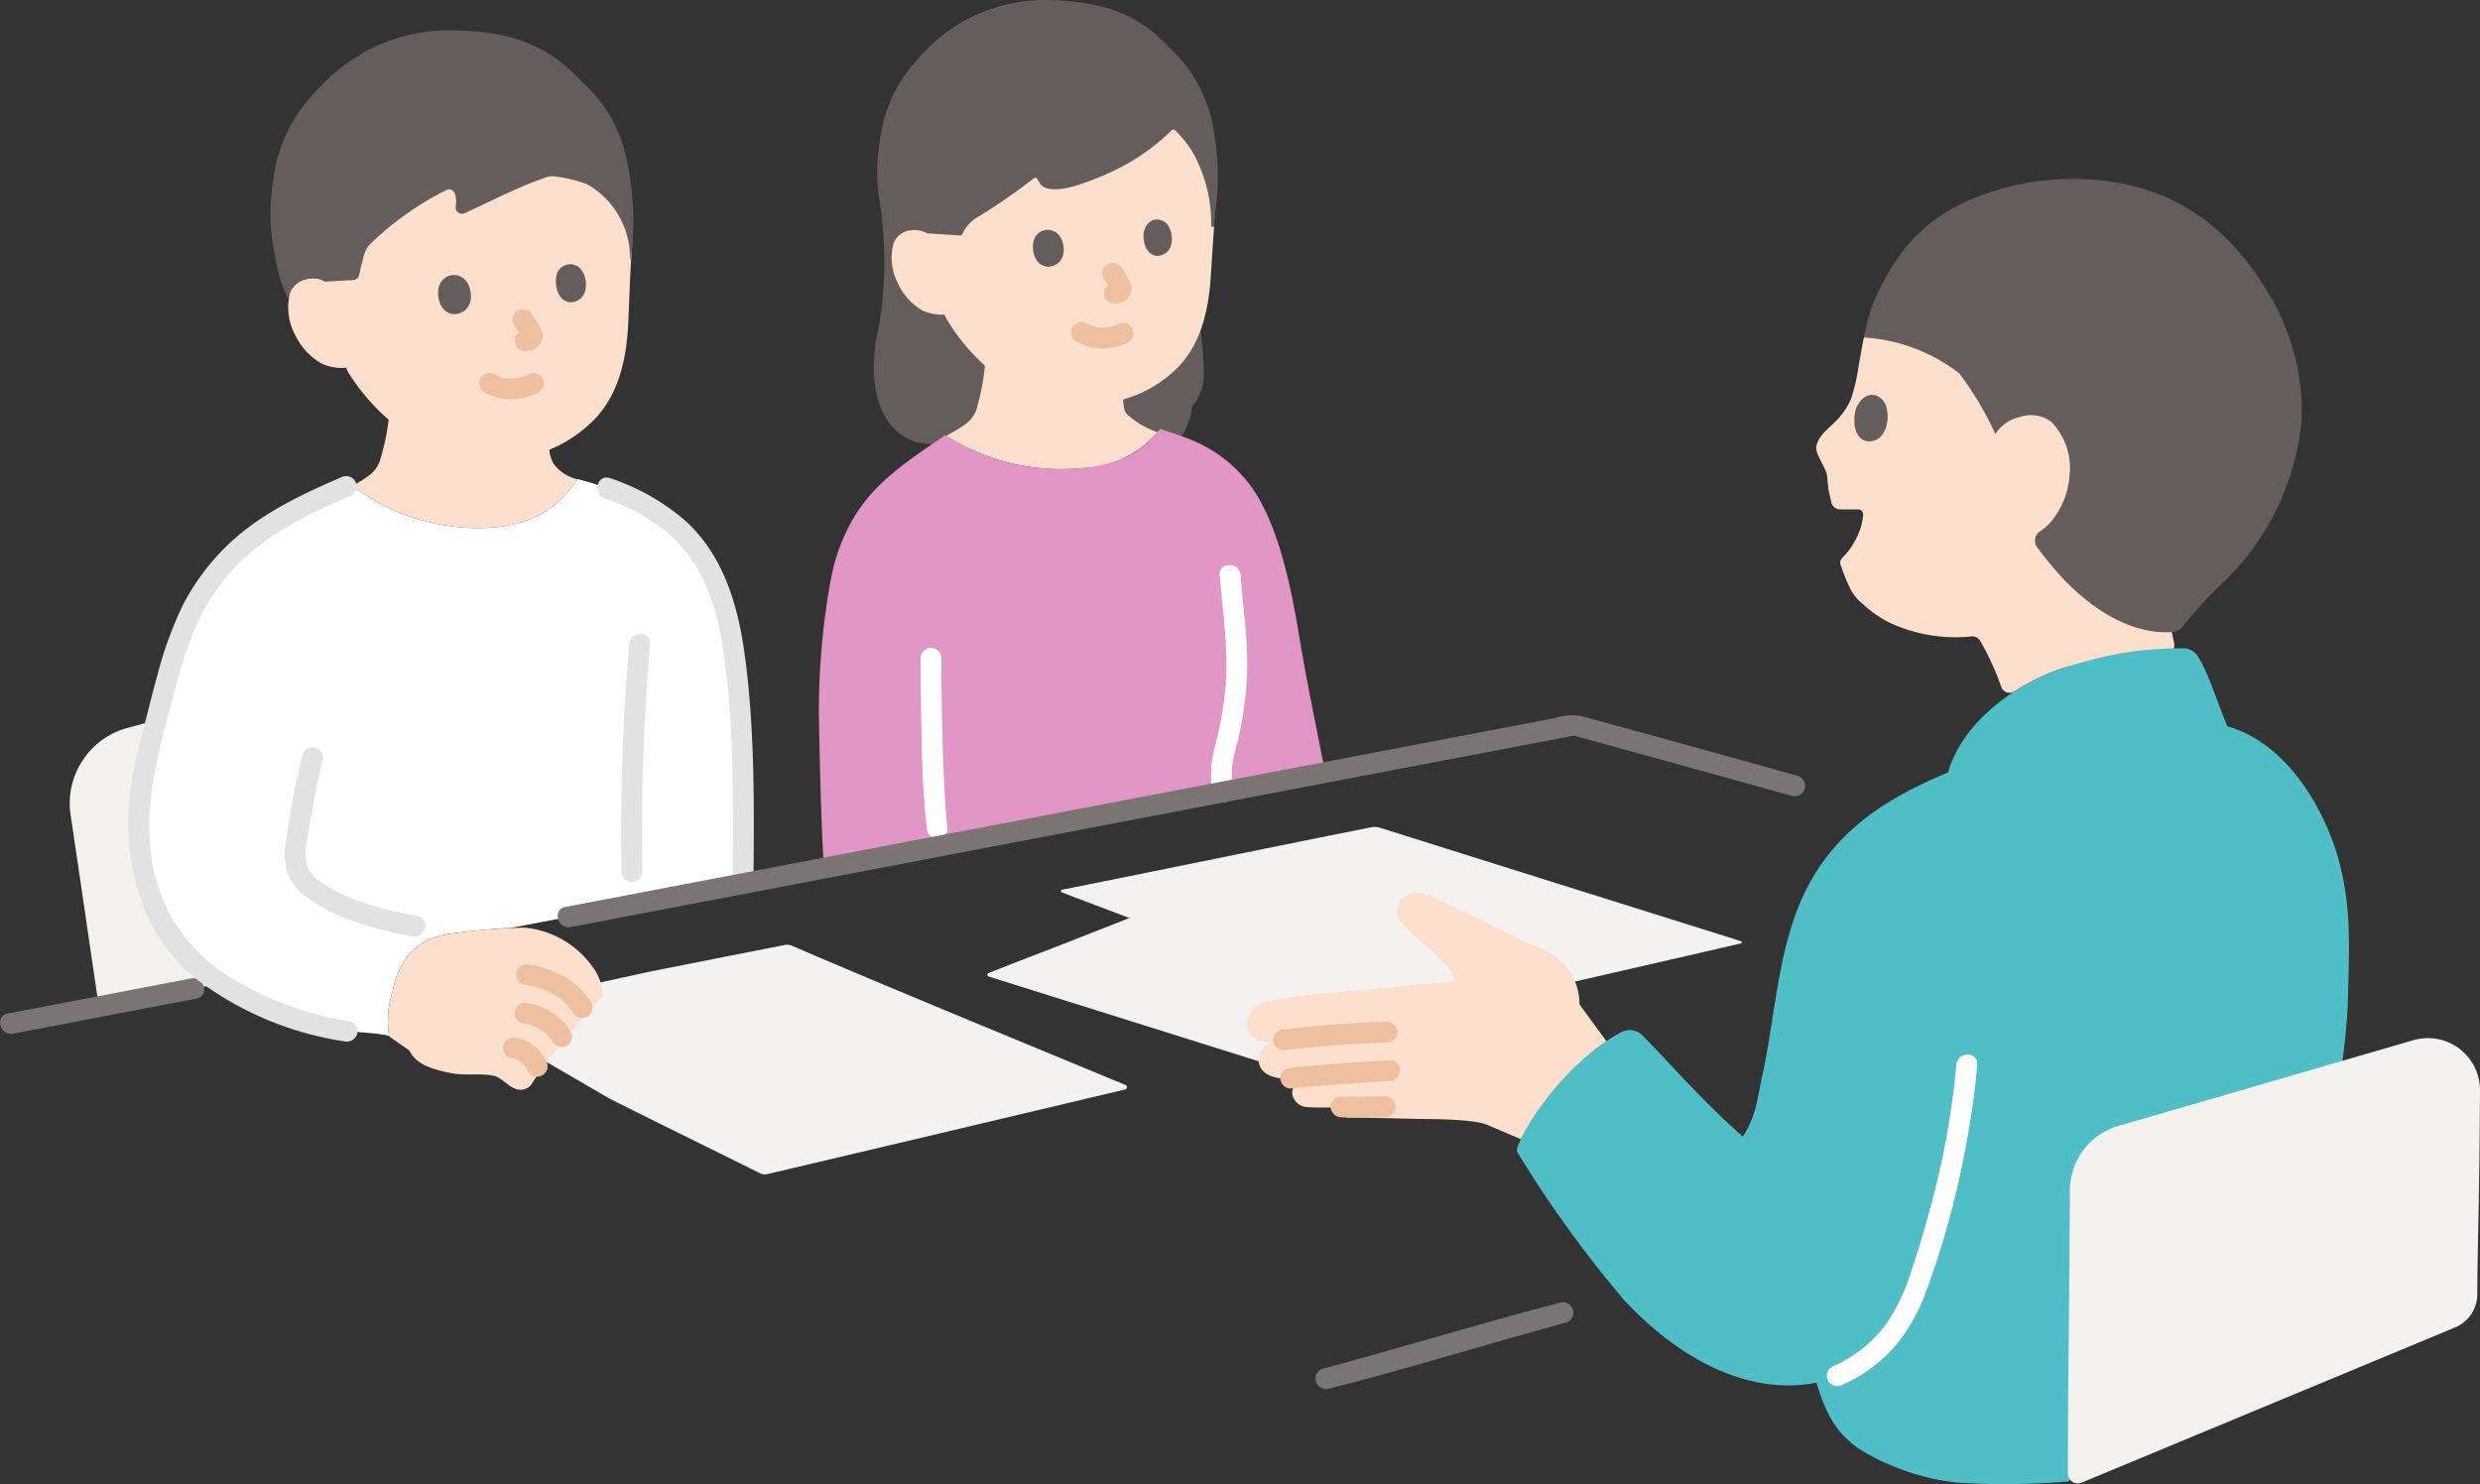 <svg id="c" xmlns="http://www.w3.org/2000/svg" width="230" height="137.636" viewBox="0 0 230 137.636">
  <rect x="0" y="0" width="230" height="137.636" fill="#333333" stroke="none"/>
  <g id="d" transform="translate(0 0)">
    <path id="パス_2659" data-name="パス 2659" d="M16.35,163.274l14.171-2.712a.247.247,0,0,0,.2-.277l-3.674-24.779a.245.245,0,0,0-.306-.2L18.6,137.512a7.257,7.257,0,0,0-5.1,8.142c.759,5.051,2.046,13.917,2.565,17.419a.24.24,0,0,0,.285.2Z" transform="translate(-6.935 -69.959)" fill="#f3f2ef"/>
    <path id="パス_2660" data-name="パス 2660" d="M59.664,32.542c1.662-3.284,5.671-6.426,14.969-6.27,14.056.236,12.532,10.755,12.532,10.755-.157,2.268-.215,4.532-.314,6.617-.172,3.617-1.066,6.933-3.455,9.149a12.377,12.377,0,0,1-3.86,2.5c.014.13.022.2.022.2a3.065,3.065,0,0,0,.42,1.168,3.983,3.983,0,0,0,2.17,1.382c-2.117,3.127-4.913,4.468-9.031,4.508a19.473,19.473,0,0,1-11.856-3.909,10.622,10.622,0,0,0,1.524-.943,2.853,2.853,0,0,0,1.035-1.363,22.58,22.58,0,0,0,.82-3.819,19.811,19.811,0,0,1-2.8-3.012s-.711-.961-1.021-1.516l-.126-.307a4.379,4.379,0,0,1-2.226-.358,5.986,5.986,0,0,1-2.421-2.516,5.574,5.574,0,0,1-.56-4.078,2.062,2.062,0,0,1,1.637-1.285,2.284,2.284,0,0,1,1.669.26,11.437,11.437,0,0,1,.876-7.164Z" transform="translate(-28.592 -13.582)" fill="#fce0cd"/>
    <path id="パス_2661" data-name="パス 2661" d="M60.722,133.651l.46-.027,21.511-4.108c.055-7.413.141-15.135-.956-22.176C80.376,98.6,76.385,94.433,67.36,92c-2.119,3.15-4.92,4.5-9.055,4.542a19.434,19.434,0,0,1-12.014-4.033c-6.289,2.7-10.9,5-14.379,11.045-2.015,3.506-3.241,9.493-4.312,13.5a23.955,23.955,0,0,0-.258,12.337,16.693,16.693,0,0,0,3.461,6.55c3.262,3.732,10.188,6.5,15.164,7.272,0,0,3.9.239,3.9.48a9.061,9.061,0,0,1,.323-4.2,7.356,7.356,0,0,1,1.777-3.688,6.367,6.367,0,0,1,3.088-1.559c1.179-.213,3.84-.49,5.663-.6Z" transform="translate(-13.78 -47.57)" fill="#fff"/>
    <path id="パス_2662" data-name="パス 2662" d="M183.356,41.88a87.755,87.755,0,0,1-11.566-.86c-4.716-1.513-4.252-7.925-3.527-10.636a35.959,35.959,0,0,0,.091-11.649c-.092-.674-.176-1.279-.219-1.735a20.13,20.13,0,0,1,.42-5.03A13.016,13.016,0,0,1,171.877,5.5,15.424,15.424,0,0,1,184.017,0c4.735.113,8.168,1.133,11.2,4.412a13.215,13.215,0,0,1,4.093,7.543,24.756,24.756,0,0,1,.193,7.551c-.214,2.2-.869,9.731-1.406,11.173a27.246,27.246,0,0,1,.31,4.387,4.406,4.406,0,0,1-1.087,2.635s-.291,3.879-3.349,4.067c-2.935.18-10.611.107-10.611.107Z" transform="translate(-86.769 0)" fill="#645d5c"/>
    <path id="パス_2663" data-name="パス 2663" d="M174.555,34.5a.291.291,0,0,1-.046-.006,2.579,2.579,0,0,0-1.54-.276,1.937,1.937,0,0,0-1.565,1.171,5.236,5.236,0,0,0,.436,3.841,5.615,5.615,0,0,0,2.218,2.416,4.086,4.086,0,0,0,2.226.37c-.643-.429.892,1.753.892,1.753a18.537,18.537,0,0,0,2.615,2.933.221.221,0,0,1,.071.188,22.727,22.727,0,0,1-.769,3.913,2.82,2.82,0,0,1-1.01,1.381,14.519,14.519,0,0,1-1.817,1.094,19.844,19.844,0,0,0,12.545,3,9.562,9.562,0,0,0,7.073-3.336,7.8,7.8,0,0,1-2.717-1.556,1.11,1.11,0,0,1-.294-.341,1.459,1.459,0,0,1-.115-.443l-.076-.509a.211.211,0,0,1,.154-.235,11.253,11.253,0,0,0,4.509-2.531c2.292-2.028,3.2-5.122,3.446-8.513.111-1.556.2-3.219.331-4.905l-.278-.038a13.226,13.226,0,0,0-1.032-5.49,9.264,9.264,0,0,0-2.352-3.467.207.207,0,0,0-.269.027,19.786,19.786,0,0,1-5.575,3.846,25.215,25.215,0,0,1-3.421,1.325c-.723.222-2.709.664-3.238-.263,0,0-.057-.094-.129-.217s-.108-.235-.243-.285c-.126-.01-.215.067-.331.161a53.923,53.923,0,0,1-5.313,3.642,3.654,3.654,0,0,0-1.176,1.42.212.212,0,0,1-.206.127l-3-.194Z" transform="translate(-88.524 -12.861)" fill="#fce0cd"/>
    <path id="パス_2664" data-name="パス 2664" d="M158.684,94.91c-.132.507-.259,1.08-.377,1.7a68.9,68.9,0,0,0-1.057,11.934c.058,3.863.193,10.122.473,14.56l46.477-8.87c-.652-3.434-1.671-8.229-2.381-12.522-.787-4.747-1.994-10.851-4.766-14.381a12.911,12.911,0,0,0-5.554-4.057c-.425-.184-1.745-.621-1.745-.621l-.862-.285c-1.771,2.454-4.436,3.4-7.3,3.635a19.838,19.838,0,0,1-12.614-3.047c-5.388,3.608-8.225,5.744-10.036,11.072-.089.264-.176.559-.261.882Z" transform="translate(-81.308 -42.59)" fill="#e296c6"/>
    <path id="パス_2665" data-name="パス 2665" d="M59.488,8.57a15.924,15.924,0,0,1,8.984-2.737c5.2,0,8.96,1.066,12.344,4.752a13.306,13.306,0,0,1,4.235,7.594,26.342,26.342,0,0,1,.265,9.034l-.08-1.144A7.88,7.88,0,0,0,81.3,20.1a12.965,12.965,0,0,0-3.016-.723,1.572,1.572,0,0,0-.723.067l-.252.085c-2.286.767-5.534,2.434-7.353,3.254a.594.594,0,0,1-.843-.616,2.583,2.583,0,0,0-.031-1.049c-.1-.441-.467-.64-.765-.514a28.661,28.661,0,0,0-7.038,4.954,2.192,2.192,0,0,0-.637,1.032c-.181.635-.328,1.179-.479,1.919a.6.6,0,0,1-.553.48l-2.564.148a2.284,2.284,0,0,0-1.669-.26,2.062,2.062,0,0,0-1.637,1.285,2.618,2.618,0,0,0-.143.578c-1-1.73-1.43-4.893-1.609-6.419a21.524,21.524,0,0,1,.324-5.365A13.822,13.822,0,0,1,55.69,11.99a18.873,18.873,0,0,1,3.8-3.42Z" transform="translate(-26.852 -3.016)" fill="#645d5c"/>
    <path id="パス_2666" data-name="パス 2666" d="M115.386,93.626a18.637,18.637,0,0,1,5.643,3.033,13.494,13.494,0,0,1,3.566,4.61,23.129,23.129,0,0,1,1.821,6.612,85.347,85.347,0,0,1,.792,9.7c.125,3.789.095,7.581.066,11.371a.966.966,0,0,0,1.932,0c.052-6.98.125-14-.833-20.927-.636-4.606-2.022-9.233-5.611-12.419a20.712,20.712,0,0,0-6.862-3.844c-1.172-.421-1.677,1.445-.513,1.863h0Z" transform="translate(-59.323 -47.417)" fill="#e2e2e2"/>
    <path id="パス_2667" data-name="パス 2667" d="M176.793,125.444c0,2.492.04,4.985.105,7.476a79.493,79.493,0,0,0,.5,8.5.972.972,0,0,0,1.188.675.992.992,0,0,0,.675-1.188c.03.223-.018-.161-.022-.2q-.023-.2-.043-.406c-.03-.3-.055-.606-.078-.91-.051-.663-.09-1.326-.124-1.99-.079-1.546-.13-3.093-.17-4.641-.063-2.439-.105-4.88-.1-7.321a.966.966,0,0,0-1.932,0h0Z" transform="translate(-91.415 -64.382)" fill="#fff"/>
    <path id="パス_2668" data-name="パス 2668" d="M233.371,109.449c.245,3.3.8,6.585.572,9.9a31.4,31.4,0,0,1-.838,5.289,17.059,17.059,0,0,0-.519,2.54,15.31,15.31,0,0,0,.056,2.4c.084,1.233,2.016,1.243,1.932,0a15.945,15.945,0,0,1-.063-2.308,17.564,17.564,0,0,1,.559-2.55,34.586,34.586,0,0,0,.8-5.371c.228-3.315-.326-6.6-.572-9.9-.092-1.232-2.024-1.242-1.932,0h0Z" transform="translate(-120.25 -56.113)" fill="#fff"/>
    <path id="パス_2669" data-name="パス 2669" d="M210.017,62.048c-.056.031-.114.059-.171.089-.114.059.067-.029.092-.037-.041.013-.082.032-.122.046a3.744,3.744,0,0,1-.421.122q-.125.029-.252.05c-.038.006-.077.01-.114.018.037-.008.218-.025.083-.013-.165.015-.329.028-.5.028a4.218,4.218,0,0,1-.455-.021c-.218-.022.2.035-.014,0-.077-.014-.154-.03-.229-.051s-.135-.039-.2-.063c-.038-.014-.077-.035-.116-.045.053.014.167.074.051.019-.24-.114-.484-.218-.729-.321a.966.966,0,0,0-.744.1.965.965,0,0,0-.346,1.321,1.144,1.144,0,0,0,.577.444c-.1-.043-.127-.054-.011,0l.125.057c.091.042.182.084.274.124a4.206,4.206,0,0,0,.657.243,4.824,4.824,0,0,0,1.22.131,4.944,4.944,0,0,0,2.319-.567.966.966,0,1,0-.975-1.668h0Z" transform="translate(-106.364 -31.969)" fill="#efc0a0"/>
    <path id="パス_2670" data-name="パス 2670" d="M198.408,45.265c-.165.7.076,2.254,1.376,2.3,1.706-.123,1.671-2.025,1.038-2.878A1.354,1.354,0,0,0,198.408,45.265Z" transform="translate(-102.569 -22.83)" fill="#645d5c"/>
    <path id="パス_2671" data-name="パス 2671" d="M219.634,43.244c-.15.688.075,2.232,1.274,2.282,1.573-.118,1.537-2,.95-2.847-.48-.693-1.775-.906-2.225.565Z" transform="translate(-113.546 -21.792)" fill="#645d5c"/>
    <path id="パス_2672" data-name="パス 2672" d="M211.825,51.948c.126.194.247.391.366.589a6.569,6.569,0,0,1,.364.655l-.1-.231a.718.718,0,0,1,.048.161l-.034-.257a.408.408,0,0,1,0,.077l.034-.257a.206.206,0,0,1-.012.048l.1-.231a.2.2,0,0,1-.023.045l.151-.2a.812.812,0,0,1-.137.133l.2-.151a.733.733,0,0,1-.136.079l.231-.1a.834.834,0,0,1-.2.051l.257-.034c-.126.016-.254.028-.38.052a.972.972,0,0,0-.577.444.965.965,0,0,0,.346,1.321l.231.1a.975.975,0,0,0,.513,0l.051-.008-.257.034a2.448,2.448,0,0,0,.509-.085,1.7,1.7,0,0,0,.679-.422,1.221,1.221,0,0,0,.316-.53,1.3,1.3,0,0,0,.008-.627,1.942,1.942,0,0,0-.223-.544c-.2-.374-.422-.736-.652-1.091a1.018,1.018,0,0,0-.577-.444.987.987,0,0,0-.744.1.965.965,0,0,0-.346,1.321h0Z" transform="translate(-109.463 -26.11)" fill="#efc0a0"/>
    <path id="パス_2673" data-name="パス 2673" d="M96.585,71.757c-.059.035-.119.069-.18.1a.553.553,0,0,0-.1.046c.149-.117.149-.06.052-.023a4,4,0,0,1-.445.14c-.169.043-.342.062-.511.1.044-.01.2-.023.071-.011l-.124.012q-.139.012-.279.015a4.524,4.524,0,0,1-.485-.011l-.117-.011c-.127-.008.208.035.085.012-.082-.016-.164-.028-.245-.048s-.144-.038-.215-.062-.189-.1-.253-.1l.1.042-.1-.043-.134-.058c-.155-.066-.31-.132-.467-.194a.97.97,0,0,0-1.188.675.993.993,0,0,0,.675,1.188c.027.011.219.091.087.034l.052.023c.153.066.307.133.461.2a3.2,3.2,0,0,0,.522.17,5.058,5.058,0,0,0,1.285.113,5.2,5.2,0,0,0,2.426-.641.966.966,0,0,0-.975-1.668h0Z" transform="translate(-47.583 -37.033)" fill="#efc0a0"/>
    <path id="パス_2674" data-name="パス 2674" d="M84.188,54c-.175.74.081,2.4,1.465,2.451,1.816-.131,1.78-2.156,1.1-3.065A1.442,1.442,0,0,0,84.188,54Z" transform="translate(-43.507 -27.311)" fill="#645d5c"/>
    <path id="パス_2675" data-name="パス 2675" d="M106.79,51.893c-.159.718.079,2.329,1.349,2.381,1.666-.124,1.628-2.088,1.007-2.971a1.3,1.3,0,0,0-2.357.59Z" transform="translate(-55.196 -26.239)" fill="#645d5c"/>
    <path id="パス_2676" data-name="パス 2676" d="M98.571,60.858c.142.207.278.418.412.63a5.655,5.655,0,0,1,.408.7l-.1-.231a.731.731,0,0,1,.042.142l-.034-.257a.471.471,0,0,1,0,.083l.034-.257a.32.32,0,0,1-.022.076l.1-.231a.223.223,0,0,1-.03.046l.151-.2a1.158,1.158,0,0,1-.126.123l.2-.151a.758.758,0,0,1-.165.1l.231-.1a2.076,2.076,0,0,1-.322.071.966.966,0,0,0-.231,1.765,1.06,1.06,0,0,0,.744.1,2.547,2.547,0,0,0,.277-.055,1.754,1.754,0,0,0,.685-.405,1.228,1.228,0,0,0,.409-.967,1.881,1.881,0,0,0-.263-.8c-.224-.4-.473-.785-.731-1.163a1.031,1.031,0,0,0-.577-.444.986.986,0,0,0-.744.1.974.974,0,0,0-.444.577.961.961,0,0,0,.1.744h0Z" transform="translate(-50.902 -30.718)" fill="#efc0a0"/>
    <path id="パス_2677" data-name="パス 2677" d="M118.243,202.623c-4.978-2.477-10.52-5.179-13.958-6.923l-.04-.022-11.362-6.607a1.041,1.041,0,0,1,.3-1.917l14.968-3.253c3.788-.749,7.959-1.578,12.417-2.448a1.057,1.057,0,0,1,.623.066c7.741,3.354,22.464,9.4,30.947,12.923a.217.217,0,0,1-.031.413c-3.908.926-23.982,5.69-33.189,7.849a.993.993,0,0,1-.677-.08Z" transform="translate(-47.759 -93.814)" fill="#f3f2ef"/>
    <path id="パス_2678" data-name="パス 2678" d="M266.809,169.408c-3.5-1.1-29.828-9.361-33.455-10.516a1.652,1.652,0,0,0-.829-.047c-8.16,1.614-18.087,3.677-28.685,5.791a.128.128,0,0,0-.024.244c3.753,1.442,31.451,11.88,31.451,11.88a.245.245,0,0,0,.133.008c9.418-2.084,28.43-6.465,31.4-7.151a.109.109,0,0,0,.01-.211Z" transform="translate(-105.347 -82.119)" fill="#f3f2ef"/>
    <path id="パス_2679" data-name="パス 2679" d="M206.475,173.437a.244.244,0,0,0-.171,0l-9.24,3.626c-1.421.559-4.941,1.9-7.331,2.857a.17.17,0,0,0,.011.321c4.229,1.323,36.069,11.326,36.069,11.326a10.128,10.128,0,0,0,2.65-.748l-.919-9.748a.244.244,0,0,0-.162-.208l-20.908-7.429Z" transform="translate(-98.051 -89.673)" fill="#f3f2ef"/>
    <path id="パス_2680" data-name="パス 2680" d="M239.6,184.045a2.172,2.172,0,0,1,.192-1.329,2.236,2.236,0,0,1,1.663-1.2,52.92,52.92,0,0,1,6.159-.8c3.866-.346,5.812-.516,10.6-1l.6-.062-.3-.783a12.253,12.253,0,0,0-2.717-2.736,17.457,17.457,0,0,1-2.1-2.08,1.665,1.665,0,0,1,.153-1.972,2.082,2.082,0,0,1,2.455-.376c3.434,1.368,8.049,3.971,10.962,5.128a5.5,5.5,0,0,1,3.086,4.979l2.5,3.417a26.319,26.319,0,0,0-7.928,9.088l-3.143-1.337c-1.368-.564-5.473-.524-6.573-.55-2.071-.048-4.239-.1-6.492-.128l-.233-.93c-1.536.014-2.982.012-3.395-.029a1.489,1.489,0,0,1-1.374-1.191,1.586,1.586,0,0,1,1.044-1.563l.18-.062-1.353.131c-1.881.183-3.073-.611-2.988-1.839a1.762,1.762,0,0,1,1.277-1.461l-.531-.059c-1.132-.125-1.613-.654-1.74-1.252Z" transform="translate(-123.871 -88.666)" fill="#fce0cd"/>
    <path id="パス_2681" data-name="パス 2681" d="M381.721,89.565s.111.625.269,1.3a.819.819,0,0,1-.753,1,41.237,41.237,0,0,0-9.566,1.308,19.936,19.936,0,0,0-4.5,2.162.82.82,0,0,1-1.215-.41l-.232-.636a23.966,23.966,0,0,0-1.754-3.684.818.818,0,0,0-.785-.37,14.448,14.448,0,0,1-7.448-1.212,10.283,10.283,0,0,1-2.629-1.8,4.335,4.335,0,0,1-1.348-1.831,15.949,15.949,0,0,1-.735-1.892c-.068-.215.112-.487.271-.647a5.169,5.169,0,0,0,.981-1.3,5.97,5.97,0,0,0,.873-2.575.478.478,0,0,0-.445-.524c-.513,0-1.172,0-1.7,0a.822.822,0,0,1-.812-.681l-.255-1.091-.006-.038c-.053-.553-.076-.735-.129-1.291-.07-.731-1.107-1.991-1-2.717.177-1.169,1.51-1.916,2.229-2.829a6.289,6.289,0,0,0,.995-1.628,16.692,16.692,0,0,0,.691-2.977c.159-.877.3-1.711.459-2.526a.793.793,0,0,1,.15-.335c.625-.812,3.914-4.142,13.332.234,10.624,4.936,15.064,26.99,15.064,26.99Z" transform="translate(-180.353 -31.212)" fill="#fce0cd"/>
    <path id="パス_2682" data-name="パス 2682" d="M370.307,35.369c-6.123,1.848-9.129,5.129-11.413,10.27a19.924,19.924,0,0,0-.962,3.418,15.983,15.983,0,0,1,8.876,3.35,30.24,30.24,0,0,1,3.323,5.6,3.611,3.611,0,0,1,2.214-1.559,3.178,3.178,0,0,1,2.962.42,6.123,6.123,0,0,1,1.71,4.929,7.586,7.586,0,0,1-1.719,4.339,4.939,4.939,0,0,1-1.032.9,1.047,1.047,0,0,0-.245,1.5,33.7,33.7,0,0,0,2.553,3.062c2.475,2.516,5.946,4.992,9.87,4.784a1.491,1.491,0,0,0,1.119-.594,38.258,38.258,0,0,1,3.833-4.139,23.921,23.921,0,0,0,7.144-15,21.247,21.247,0,0,0-3.088-11.712c-4.764-7.956-10.56-9.614-14.153-10.272a24.8,24.8,0,0,0-10.973.7l-.018.005Z" transform="translate(-185.078 -17.757)" fill="#645d5c"/>
    <path id="パス_2683" data-name="パス 2683" d="M356.311,76.983c-.329.836-.417,2.834.957,3.154,1.843.188,2.227-2.2,1.74-3.391-.4-.977-1.845-1.524-2.7.237Z" transform="translate(-184.134 -39.212)" fill="#645d5c"/>
    <path id="パス_2684" data-name="パス 2684" d="M345.329,125.39c-1.142.268-2.272.592-3.384.959-4.331,1.428-9.269,4.914-10.647,9.664q-.7.3-1.4.614c-4.044,1.822-7.587,4.052-10.225,7.712-4.211,5.841-4.137,13.245-5.655,20.031-.362,1.618-.521,3.58-1.76,5.424-3.592-3.188-5.851-5.81-9.288-9.373a1.663,1.663,0,0,0-1.963-.318c-4.748,2.462-8.976,8.512-9.681,10.783a.473.473,0,0,0,.045.394,108.485,108.485,0,0,0,9.875,13.672c4.537,4.875,10.839,8.827,17.466,7.727.125-.021.249-.046.373-.074,1.006,3.334,2.164,5.351,5.3,6.916a21.958,21.958,0,0,0,7.713,2.361,71.2,71.2,0,0,0,10.356-.107c2.522-3.595,9.205-13.437,12.18-17.546,3.38-4.668,11.966-18.4,13.1-20.3.272-2.209.589-4.7.637-6.708.121-4.95.38-8.956-.976-13.52s-4.793-10.439-10.191-11.953c-.591-1.3-1.808-5.044-2.591-6.237a1.7,1.7,0,0,0-1.763-1,31.354,31.354,0,0,0-7.525.879Z" transform="translate(-150.627 -64.381)" fill="#50bec6"/>
    <path id="パス_2685" data-name="パス 2685" d="M17.728,187.883Q9.213,189.513.7,191.143c-1.22.233-.7,2.1.513,1.863q8.516-1.628,17.031-3.26c1.22-.233.7-2.1-.513-1.863Z" transform="translate(0 -97.139)" fill="#7a7473"/>
    <path id="パス_2686" data-name="パス 2686" d="M222.117,142.964q-10.063-2.817-20.143-5.572a5.406,5.406,0,0,0-2.422.215l-2.241.427-4.64.885-10.188,1.943-22.858,4.361L135.07,149.91l-24.315,4.643-2.951.564c-1.22.233-.7,2.095.513,1.863l38.91-7.429q18.6-3.549,37.2-7.1l17.231-3.285h-.513q10.233,2.82,20.462,5.66a.967.967,0,0,0,.513-1.863h0Z" transform="translate(-55.383 -71.001)" fill="#7a7473"/>
    <path id="パス_2687" data-name="パス 2687" d="M253.807,258.105c6.346-1.594,12.621-3.512,18.922-5.273,1.044-.292,2.086-.593,3.135-.867a.967.967,0,0,0-.513-1.863c-6.276,1.639-12.5,3.5-18.746,5.238-1.1.306-2.2.624-3.31.9a.967.967,0,0,0,.513,1.863h0Z" transform="translate(-130.617 -129.303)" fill="#7a7473"/>
    <path id="パス_2688" data-name="パス 2688" d="M120.04,122.687a205.885,205.885,0,0,0-.712,21.1.966.966,0,0,0,1.932,0,206.024,206.024,0,0,1,.712-21.1c.106-1.239-1.827-1.231-1.932,0Z" transform="translate(-61.685 -62.959)" fill="#e2e2e2"/>
    <path id="パス_2689" data-name="パス 2689" d="M352.276,233.151a13.816,13.816,0,0,0,4.97-3.691,16.828,16.828,0,0,0,2.781-4.936,80.693,80.693,0,0,0,3.619-13.111,72.585,72.585,0,0,0,1.133-7.958c.1-1.239-1.829-1.232-1.932,0a76.251,76.251,0,0,1-2.4,13.207c-.558,2.1-1.177,4.186-1.883,6.24a17.66,17.66,0,0,1-2.2,4.569,12.214,12.214,0,0,1-5.062,4.012.973.973,0,0,0-.347,1.321.99.99,0,0,0,1.321.347h0Z" transform="translate(-181.406 -104.722)" fill="#fff"/>
    <path id="パス_2690" data-name="パス 2690" d="M246.846,206.246c3.054-.295,6.12-.53,9.184-.686,1.237-.063,1.244-1.995,0-1.932-3.065.156-6.13.392-9.184.686a.993.993,0,0,0-.966.966.973.973,0,0,0,.966.966Z" transform="translate(-127.139 -105.29)" fill="#efc0a0"/>
    <path id="パス_2691" data-name="パス 2691" d="M255.07,196.23q-4.811.135-9.583.7a1,1,0,0,0-.966.966.972.972,0,0,0,.966.966q4.779-.573,9.583-.7a.966.966,0,0,0,0-1.932Z" transform="translate(-126.436 -101.466)" fill="#efc0a0"/>
    <path id="パス_2692" data-name="パス 2692" d="M256.513,212.475a18.346,18.346,0,0,0,1.858.017c.736-.007,1.472-.016,2.208-.042a.966.966,0,1,0,0-1.932c-.735.026-1.472.035-2.208.041a18.338,18.338,0,0,1-1.858-.017.969.969,0,0,0-.966.966.991.991,0,0,0,.966.966Z" transform="translate(-132.137 -108.854)" fill="#efc0a0"/>
    <path id="パス_2693" data-name="パス 2693" d="M435.088,223.14c.034-5.445.191-8.062.252-18.918a4.831,4.831,0,0,0-6.176-4.669c-7.947,2.31-19.451,5.668-27.352,7.947a6.24,6.24,0,0,0-4.509,5.972c-.05,11.481-.174,16.409-.185,26.267a.92.92,0,0,0,1.27.852l34.651-14.4a3.328,3.328,0,0,0,2.049-3.052Z" transform="translate(-205.34 -103.083)" fill="#f3f2ef"/>
    <path id="パス_2694" data-name="パス 2694" d="M56.338,144.186a70.687,70.687,0,0,0-1.5,7.73,6.651,6.651,0,0,0,.052,3.111,4.821,4.821,0,0,0,1.478,2.13,16.354,16.354,0,0,0,4.97,2.589,36.127,36.127,0,0,0,5.169,1.3c1.214.25,1.732-1.612.513-1.863-3.023-.622-6.053-1.3-8.7-2.978a3.908,3.908,0,0,1-1.464-1.456,4.024,4.024,0,0,1-.142-2.411c.181-1.187.4-2.369.623-3.549.258-1.368.509-2.745.867-4.091a.967.967,0,0,0-1.863-.513h0Z" transform="translate(-28.271 -74.201)" fill="#e2e2e2"/>
    <path id="パス_2695" data-name="パス 2695" d="M44.362,91.568c-3.874,1.675-7.754,3.516-10.777,6.539a21.217,21.217,0,0,0-3.916,5.373,35.058,35.058,0,0,0-2.313,6.377c-.619,2.209-1.141,4.444-1.723,6.663a27.575,27.575,0,0,0-.956,8.341c.249,4.975,2.233,10.021,6.208,13.18a30.178,30.178,0,0,0,13.789,5.826,1,1,0,0,0,1.188-.675A.973.973,0,0,0,45.188,142a30.1,30.1,0,0,1-11.814-4.525A15.466,15.466,0,0,1,26.729,126.3c-.6-4.948.845-9.714,2.089-14.446a46.681,46.681,0,0,1,2.008-6.295,19.183,19.183,0,0,1,3.272-5.176c3.012-3.421,7.128-5.368,11.239-7.145a.972.972,0,0,0,.347-1.321.991.991,0,0,0-1.321-.347h0Z" transform="translate(-12.745 -47.29)" fill="#e2e2e2"/>
    <path id="パス_2696" data-name="パス 2696" d="M74.59,188.237a9.062,9.062,0,0,1,.323-4.2,7.357,7.357,0,0,1,1.777-3.688,6.367,6.367,0,0,1,3.088-1.559,54.967,54.967,0,0,1,7.337-.647,8.711,8.711,0,0,1,6.333,3.633,4.409,4.409,0,0,1,.933,2.733s-1.047,1.2-3.274,3.718a36.808,36.808,0,0,0-3.239,4.326,1.261,1.261,0,0,1-1.643.5c-.59-.208-1.235-.979-1.838-1.143-1.107-.3-2.817-.02-3.97-.257-1.529-.314-3.285-.7-3.95-2.112l-1.876-1.309Z" transform="translate(-38.499 -92.111)" fill="#fce0cd"/>
    <path id="パス_2697" data-name="パス 2697" d="M99.837,187.072a10.088,10.088,0,0,1,1.716.429c.113.04.227.082.338.127.094.037.141.062.02.007l.172.078c.217.1.429.212.635.333.179.105.354.219.522.341.026.018.181.1.05.036s.011.01.042.037c.073.061.145.124.215.189a5.47,5.47,0,0,1,.47.5l.109.132c.174.212-.058-.084.034.043s.175.239.258.361a.966.966,0,1,0,1.668-.975,7.491,7.491,0,0,0-2.334-2.3,9.628,9.628,0,0,0-3.4-1.2.99.99,0,0,0-1.188.675.977.977,0,0,0,.675,1.188h0Z" transform="translate(-51.263 -95.759)" fill="#efc0a0"/>
    <path id="パス_2698" data-name="パス 2698" d="M99.789,194.524c.07,0,.14.012.21.021l-.257-.034a4.394,4.394,0,0,1,.863.238c.1.037-.239-.107-.072-.031l.09.041q.114.053.225.111.225.119.439.258c.064.042.128.085.19.13a1.127,1.127,0,0,1,.1.076c-.044-.041-.175-.139-.055-.041s.245.208.359.321q.088.088.172.181c.02.022.131.186.158.187-.012,0-.142-.191-.063-.08.023.032.046.065.069.1q.072.107.137.219a.966.966,0,1,0,1.668-.975,5.456,5.456,0,0,0-1.851-1.839,5.209,5.209,0,0,0-2.386-.813.971.971,0,0,0-.966.966.989.989,0,0,0,.966.966h0Z" transform="translate(-51.098 -99.584)" fill="#efc0a0"/>
    <path id="パス_2699" data-name="パス 2699" d="M97.323,201.163a2.76,2.76,0,0,1,.623.184l-.231-.1a3.316,3.316,0,0,1,.7.407l-.2-.151a3.094,3.094,0,0,1,.55.548l-.151-.2a2.843,2.843,0,0,1,.334.565.967.967,0,0,0,.577.444.987.987,0,0,0,.744-.1.974.974,0,0,0,.444-.577l.034-.257a.959.959,0,0,0-.132-.487,3.838,3.838,0,0,0-1.328-1.531,4.174,4.174,0,0,0-.83-.433,2.78,2.78,0,0,0-.623-.184,1.051,1.051,0,0,0-.744.1.965.965,0,0,0-.346,1.321.938.938,0,0,0,.577.444h0Z" transform="translate(-49.958 -103.04)" fill="#efc0a0"/>
  </g>
</svg>
